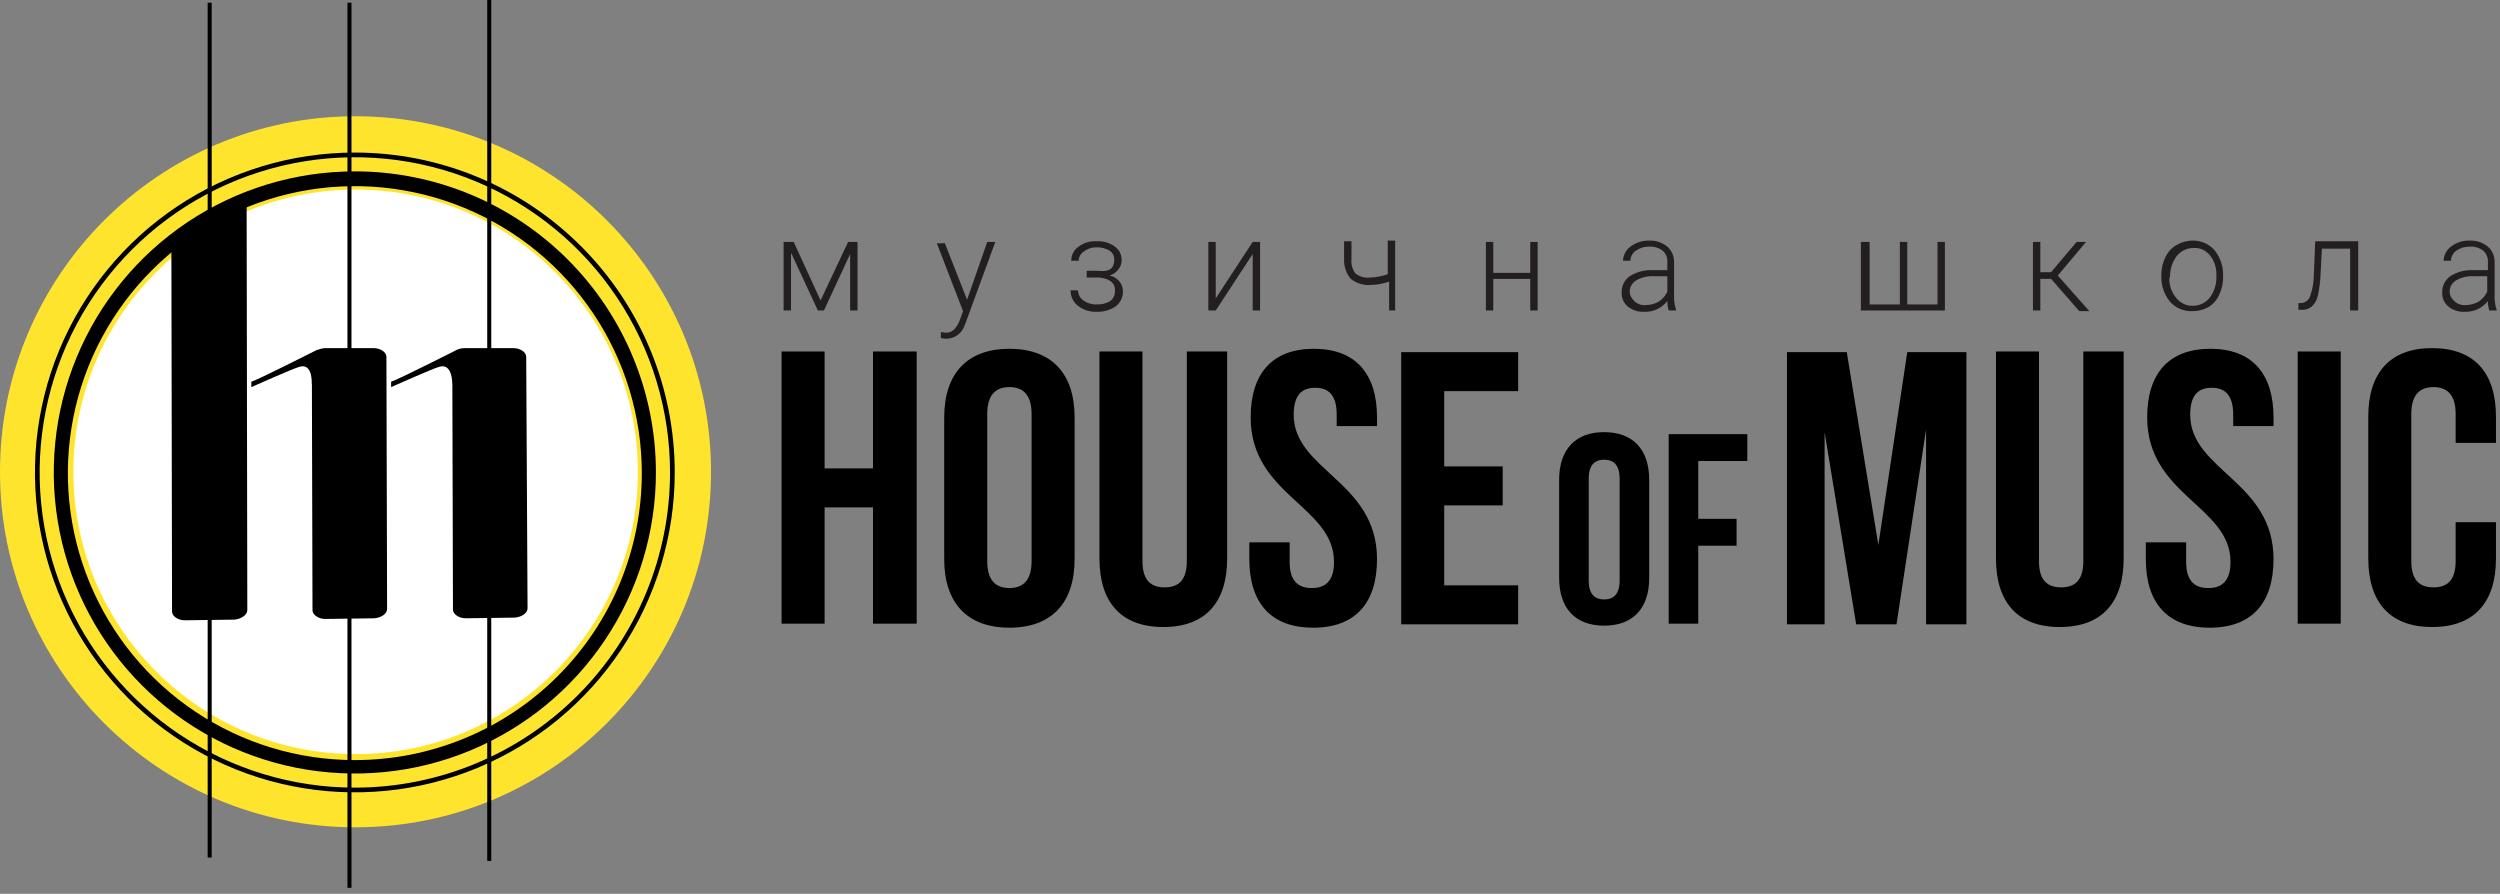 <?xml version="1.0" encoding="UTF-8"?> <svg xmlns="http://www.w3.org/2000/svg" width="372" height="133" viewBox="0 0 372 133" fill="none"><rect x="0" y="0" width="372" height="133" fill="#808080" stroke="none"/> <g clip-path="url(#clip0)"> <path d="M52.9 123.1C82.116 123.1 105.8 99.416 105.8 70.2C105.8 40.984 82.116 17.3 52.9 17.3C23.684 17.3 0 40.984 0 70.2C0 99.416 23.684 123.1 52.9 123.1Z" fill="#FFE42E"></path> <path d="M52.92 112.21C76.116 112.21 94.92 93.406 94.92 70.21C94.92 47.014 76.116 28.21 52.92 28.21C29.724 28.21 10.92 47.014 10.92 70.21C10.92 93.406 29.724 112.21 52.92 112.21Z" fill="white"></path> <path d="M122.7 92.8H116.3V52.3H122.7V69.7H129.9V52.3H136.4V92.8H129.9V75.5H122.7V92.8Z" fill="black"></path> <path d="M140.5 62.1C140.5 55.6 143.9 51.9 150.2 51.9C156.5 51.9 159.9 55.6 159.9 62.1V83.2C159.9 89.7 156.5 93.4 150.2 93.4C143.9 93.4 140.5 89.7 140.5 83.2V62.1ZM146.9 83.5C146.9 86.4 148.2 87.5 150.2 87.5C152.2 87.5 153.5 86.4 153.5 83.5V61.6C153.5 58.7 152.2 57.6 150.2 57.6C148.2 57.6 146.9 58.7 146.9 61.6V83.5Z" fill="black"></path> <path d="M170 52.3V83.5C170 86.4 171.3 87.4 173.3 87.4C175.3 87.4 176.6 86.4 176.6 83.5V52.3H182.6V83.1C182.6 89.6 179.4 93.3 173.1 93.3C166.8 93.3 163.6 89.6 163.6 83.1V52.3H170Z" fill="black"></path> <path d="M195.5 51.9C201.7 51.9 204.9 55.6 204.9 62.1V63.4H198.9V61.7C198.9 58.8 197.7 57.7 195.7 57.7C193.7 57.7 192.5 58.8 192.5 61.7C192.5 70 204.9 71.6 204.9 83.2C204.9 89.7 201.7 93.4 195.4 93.4C189.1 93.4 185.9 89.7 185.9 83.2V80.7H191.9V83.6C191.9 86.5 193.2 87.5 195.2 87.5C197.2 87.5 198.5 86.5 198.5 83.6C198.5 75.3 186.1 73.7 186.1 62.1C186.1 55.6 189.3 51.9 195.5 51.9Z" fill="black"></path> <path d="M214.9 69.4H223.6V75.2H214.9V87.1H225.9V92.9H208.5V52.4H225.9V58.2H214.9V69.4Z" fill="black"></path> <path d="M232 71.4C232 66.9 234.4 64.3 238.7 64.3C243 64.3 245.4 66.9 245.4 71.4V86C245.4 90.5 243 93.1 238.7 93.1C234.4 93.1 232 90.5 232 86V71.4ZM236.4 86.4C236.4 88.4 237.3 89.2 238.7 89.2C240.1 89.2 241 88.4 241 86.4V71.2C241 69.2 240.1 68.4 238.7 68.4C237.3 68.4 236.4 69.2 236.4 71.2V86.4Z" fill="black"></path> <path d="M252.7 77.2H258.4V81.2H252.7V92.8H248.3V64.6H260V68.6H252.7V77.2Z" fill="black"></path> <path d="M279.5 81.1L283.8 52.4H292.6V92.9H286.6V63.9L282.2 92.9H276.2L271.5 64.3V92.9H265.9V52.4H274.8L279.5 81.1Z" fill="black"></path> <path d="M303.4 52.3V83.5C303.4 86.4 304.7 87.4 306.7 87.4C308.7 87.4 310 86.4 310 83.5V52.3H316V83.1C316 89.6 312.8 93.3 306.5 93.3C300.2 93.3 297 89.6 297 83.1V52.3H303.4Z" fill="black"></path> <path d="M328.9 51.9C335.1 51.9 338.3 55.6 338.3 62.1V63.4H332.3V61.7C332.3 58.8 331.1 57.7 329.1 57.7C327.1 57.7 325.9 58.8 325.9 61.7C325.9 70 338.3 71.6 338.3 83.2C338.3 89.7 335.1 93.4 328.8 93.4C322.5 93.4 319.3 89.7 319.3 83.2V80.7H325.3V83.6C325.3 86.5 326.6 87.5 328.6 87.5C330.6 87.5 331.9 86.5 331.9 83.6C331.9 75.3 319.5 73.7 319.5 62.1C319.5 55.6 322.7 51.9 328.9 51.9Z" fill="black"></path> <path d="M341.9 52.3H348.3V92.8H341.9V52.3Z" fill="black"></path> <path d="M371.4 77.7V83.1C371.4 89.6 368.2 93.3 361.9 93.3C355.6 93.3 352.4 89.6 352.4 83.1V62C352.4 55.5 355.6 51.8 361.9 51.8C368.2 51.8 371.4 55.5 371.4 62V65.9H365.4V61.6C365.4 58.7 364.1 57.6 362.1 57.6C360.1 57.6 358.8 58.7 358.8 61.6V83.5C358.8 86.4 360.1 87.4 362.1 87.4C364.1 87.4 365.4 86.4 365.4 83.5V77.7H371.4Z" fill="black"></path> <path d="M122.1 44.7L126.2 36H127.6V46.2H126.5V37.8L122.6 46.2H121.7L117.7 37.6V46.2H116.6V36H118.1L122.1 44.7Z" fill="#231F20"></path> <path d="M143.9 44.6L146.9 36H148.1L143.7 48L143.5 48.5C143.307 49.041 142.956 49.512 142.493 49.851C142.029 50.19 141.474 50.381 140.9 50.4C140.596 50.416 140.292 50.383 140 50.3V49.4L140.6 49.5C140.832 49.526 141.068 49.505 141.292 49.436C141.515 49.367 141.722 49.253 141.9 49.1C142.29 48.698 142.596 48.222 142.8 47.7L143.3 46.3L139.4 36.2H140.6L143.9 44.6Z" fill="#231F20"></path> <path d="M165.8 38.7C165.822 38.425 165.769 38.149 165.646 37.902C165.522 37.655 165.334 37.447 165.1 37.3C164.526 36.958 163.868 36.785 163.2 36.8C162.518 36.784 161.849 36.995 161.3 37.4C161.062 37.55 160.865 37.756 160.726 38C160.586 38.244 160.509 38.519 160.5 38.8H159.4C159.394 38.386 159.491 37.977 159.683 37.61C159.875 37.243 160.156 36.93 160.5 36.7C161.273 36.115 162.233 35.831 163.2 35.9C164.166 35.843 165.121 36.126 165.9 36.7C166.232 36.936 166.498 37.252 166.673 37.62C166.848 37.988 166.926 38.394 166.9 38.8C166.885 39.277 166.709 39.736 166.4 40.1C166.074 40.531 165.618 40.846 165.1 41C165.662 41.101 166.171 41.397 166.537 41.836C166.903 42.275 167.102 42.829 167.1 43.4C167.097 43.826 166.996 44.246 166.806 44.628C166.615 45.009 166.339 45.342 166 45.6C165.17 46.145 164.193 46.424 163.2 46.4C162.19 46.44 161.198 46.121 160.4 45.5C160.05 45.229 159.768 44.88 159.577 44.48C159.387 44.081 159.292 43.642 159.3 43.2H160.4C160.408 43.495 160.484 43.784 160.623 44.044C160.762 44.305 160.959 44.529 161.2 44.7C161.78 45.12 162.485 45.331 163.2 45.3C163.901 45.327 164.595 45.154 165.2 44.8C165.428 44.624 165.611 44.396 165.733 44.135C165.855 43.874 165.912 43.588 165.9 43.3C165.934 43.01 165.886 42.716 165.762 42.451C165.639 42.186 165.444 41.961 165.2 41.8C164.568 41.421 163.835 41.246 163.1 41.3H161.7V40.3H163.4C165.1 40.5 165.8 39.9 165.8 38.7Z" fill="#231F20"></path> <path d="M186.4 36H187.5V46.2H186.4V37.8L180.9 46.2H179.8V36H180.9V44.4L186.4 36Z" fill="#231F20"></path> <path d="M207.9 46.2H206.7V41.9C205.833 42.211 204.921 42.379 204 42.4C202.922 42.488 201.851 42.166 201 41.5C200.34 40.718 199.984 39.723 200 38.7V35.9H201.1V38.6C201.022 39.351 201.237 40.103 201.7 40.7C202.297 41.163 203.049 41.378 203.8 41.3C204.721 41.279 205.633 41.111 206.5 40.8V35.8H207.6V46.2H207.9Z" fill="#231F20"></path> <path d="M228.8 46.2H227.7V41.5H222.2V46.2H221.1V36H222.2V40.6H227.7V36H228.8V46.2Z" fill="#231F20"></path> <path d="M248.3 46.2C248.162 45.747 248.095 45.275 248.1 44.8C247.694 45.305 247.182 45.715 246.6 46C245.973 46.286 245.289 46.423 244.6 46.4C243.73 46.428 242.879 46.145 242.2 45.6C241.899 45.343 241.661 45.02 241.505 44.656C241.349 44.291 241.279 43.896 241.3 43.5C241.288 43.033 241.391 42.569 241.6 42.15C241.809 41.732 242.118 41.371 242.5 41.1C243.542 40.438 244.768 40.123 246 40.2H248.1V39C248.123 38.682 248.072 38.363 247.95 38.068C247.829 37.773 247.64 37.51 247.4 37.3C246.827 36.867 246.117 36.654 245.4 36.7C244.687 36.684 243.987 36.894 243.4 37.3C243.159 37.471 242.962 37.696 242.823 37.956C242.684 38.216 242.608 38.505 242.6 38.8H241.5C241.516 38.391 241.623 37.989 241.813 37.626C242.003 37.263 242.272 36.947 242.6 36.7C243.405 36.093 244.392 35.776 245.4 35.8C246.38 35.759 247.341 36.08 248.1 36.7C248.436 37 248.701 37.371 248.874 37.786C249.047 38.202 249.124 38.651 249.1 39.1V43.9C249.064 44.646 249.166 45.392 249.4 46.1V46.2H248.3ZM244.8 45.4C245.498 45.401 246.185 45.23 246.8 44.9C247.361 44.527 247.81 44.008 248.1 43.4V41.1H246.1C245.194 41.048 244.292 41.257 243.5 41.7C243.215 41.864 242.974 42.096 242.8 42.375C242.625 42.654 242.522 42.972 242.5 43.3C242.493 43.563 242.543 43.825 242.647 44.066C242.75 44.308 242.905 44.524 243.1 44.7C243.31 44.941 243.573 45.129 243.868 45.251C244.163 45.372 244.482 45.423 244.8 45.4V45.4Z" fill="#231F20"></path> <path d="M278.2 36V45.3H282.7V36H283.8V45.3H288.3V36H289.4V46.2H276.9V36H278.2Z" fill="#231F20"></path> <path d="M305.2 41.5H303.6V46.2H302.5V36H303.6V40.5H305.2L309 36H310.4L306.2 41L310.9 46.3H309.4L305.2 41.5Z" fill="#231F20"></path> <path d="M321.6 41C321.587 40.065 321.792 39.141 322.2 38.3C322.536 37.55 323.094 36.921 323.8 36.5C324.524 36.059 325.352 35.818 326.2 35.8C326.819 35.777 327.436 35.89 328.006 36.132C328.576 36.374 329.086 36.739 329.5 37.2C330.371 38.272 330.832 39.619 330.8 41V41.2C330.813 42.134 330.608 43.059 330.2 43.9C329.864 44.65 329.306 45.278 328.6 45.7C327.867 46.108 327.039 46.315 326.2 46.3C325.581 46.323 324.964 46.21 324.394 45.968C323.824 45.726 323.314 45.361 322.9 44.9C322.029 43.828 321.568 42.481 321.6 41.1V41ZM322.8 41.3C322.746 42.39 323.103 43.46 323.8 44.3C324.089 44.686 324.468 44.997 324.903 45.206C325.338 45.415 325.817 45.516 326.3 45.5C326.78 45.502 327.255 45.396 327.688 45.188C328.121 44.98 328.501 44.676 328.8 44.3C329.47 43.407 329.822 42.316 329.8 41.2V41C329.832 40.278 329.695 39.559 329.4 38.9C329.141 38.301 328.727 37.783 328.2 37.4C327.677 37.027 327.04 36.85 326.4 36.9C325.92 36.897 325.445 37.004 325.012 37.212C324.579 37.42 324.198 37.723 323.9 38.1C323.23 38.993 322.878 40.084 322.9 41.2V41.3H322.8Z" fill="#231F20"></path> <path d="M350.9 36V46.2H349.7V37H345.5L345.3 40.8C345.262 41.877 345.128 42.948 344.9 44C344.77 44.613 344.456 45.171 344 45.6C343.554 45.972 342.978 46.151 342.4 46.1H342V45.1H342.3C342.596 45.104 342.886 45.021 343.135 44.861C343.384 44.701 343.581 44.471 343.7 44.2C344.092 43.144 344.295 42.027 344.3 40.9L344.5 35.9H350.9V36Z" fill="#231F20"></path> <path d="M370.4 46.2C370.262 45.747 370.195 45.275 370.2 44.8C369.794 45.305 369.282 45.715 368.7 46C368.073 46.286 367.389 46.423 366.7 46.4C365.83 46.428 364.979 46.145 364.3 45.6C363.999 45.343 363.761 45.02 363.605 44.656C363.449 44.291 363.379 43.896 363.4 43.5C363.388 43.033 363.491 42.569 363.7 42.15C363.909 41.732 364.218 41.371 364.6 41.1C365.642 40.438 366.868 40.123 368.1 40.2H370.2V39C370.223 38.682 370.172 38.363 370.05 38.068C369.929 37.773 369.74 37.51 369.5 37.3C368.927 36.867 368.217 36.654 367.5 36.7C366.787 36.684 366.087 36.894 365.5 37.3C365.259 37.471 365.062 37.696 364.923 37.956C364.784 38.216 364.708 38.505 364.7 38.8H363.6C363.616 38.391 363.723 37.989 363.913 37.626C364.103 37.263 364.372 36.947 364.7 36.7C365.498 36.079 366.49 35.76 367.5 35.8C368.48 35.759 369.441 36.08 370.2 36.7C370.536 37 370.8 37.371 370.973 37.786C371.147 38.202 371.224 38.651 371.2 39.1V43.9C371.164 44.646 371.266 45.392 371.5 46.1V46.2H370.4ZM366.8 45.4C367.498 45.401 368.185 45.23 368.8 44.9C369.36 44.527 369.81 44.008 370.1 43.4V41.1H368.1C367.194 41.048 366.292 41.257 365.5 41.7C365.215 41.864 364.974 42.096 364.799 42.375C364.625 42.654 364.522 42.972 364.5 43.3C364.493 43.563 364.543 43.825 364.646 44.066C364.75 44.308 364.905 44.524 365.1 44.7C365.316 44.933 365.579 45.117 365.873 45.237C366.167 45.358 366.483 45.414 366.8 45.4V45.4Z" fill="#231F20"></path> <path d="M69.1 51.8H76.4C77.4 51.8 78.3 52.4 78.3 53.1L78.5 90.5C78.5 91.2 77.7 91.8 76.6 91.9L69.3 92C68.3 92 67.4 91.4 67.4 90.7L67.3 53.2C67.2 52.4 68.1 51.8 69.1 51.8Z" fill="black"></path> <path d="M48.3 51.8H55.6C56.6 51.8 57.5 52.4 57.5 53.1L57.6 90.6C57.6 91.3 56.8 91.9 55.7 92L48.4 92.1C47.4 92.1 46.5 91.5 46.5 90.8L46.4 53.2C46.4 52.5 47.2 51.9 48.3 51.8Z" fill="black"></path> <path d="M31.5 0.4H30.9V127.6H31.5V0.4Z" fill="black"></path> <path d="M52.3 0.4H51.7V132.1H52.3V0.4Z" fill="black"></path> <path d="M73.1 0H72.5V128.1H73.1V0Z" fill="black"></path> <path d="M27.4 33.5L34.8 29.4C35.8 29.4 36.7 30 36.7 30.7L36.8 90.8C36.8 91.5 35.9 92.1 34.9 92.2L27.5 92.3C26.5 92.3 25.6 91.7 25.6 91L25.5 35.5C25.5 34.7 26.5 34.2 27.4 33.5Z" fill="black"></path> <path d="M37.4 56.8C38.2 56.6 47.3 52 47.3 52L46.4 57.2C46.4 57.2 46.6 53.9 44.5 54.6C43.7 54.8 37.4 57.6 37.4 57.6V56.8Z" fill="black"></path> <path d="M58.2 56.8C59 56.6 68.1 52 68.1 52L67.3 57.2C67.3 57.2 67.4 53.9 65.3 54.6C64.5 54.8 58.2 57.6 58.2 57.6V56.8V56.8Z" fill="black"></path> <path d="M52.8 25.5C43.939 25.5 35.278 28.128 27.91 33.05C20.543 37.973 14.801 44.97 11.41 53.156C8.019 61.342 7.132 70.35 8.861 79.04C10.589 87.73 14.856 95.713 21.122 101.978C27.387 108.244 35.37 112.511 44.06 114.239C52.75 115.968 61.758 115.081 69.944 111.69C78.13 108.299 85.127 102.557 90.05 95.189C94.972 87.822 97.6 79.161 97.6 70.3C97.601 64.416 96.444 58.59 94.192 53.154C91.942 47.718 88.642 42.779 84.481 38.619C80.321 34.458 75.382 31.159 69.946 28.907C64.51 26.657 58.684 25.499 52.8 25.5V25.5ZM52.8 113.1C44.355 113.1 36.099 110.596 29.077 105.904C22.055 101.212 16.582 94.543 13.35 86.741C10.118 78.938 9.273 70.353 10.921 62.07C12.568 53.787 16.635 46.178 22.607 40.206C28.578 34.235 36.187 30.168 44.47 28.52C52.753 26.873 61.338 27.718 69.141 30.95C76.943 34.182 83.612 39.655 88.304 46.677C92.996 53.699 95.5 61.955 95.5 70.4C95.503 76.008 94.4 81.562 92.255 86.744C90.11 91.925 86.965 96.634 82.999 100.599C79.034 104.565 74.326 107.71 69.144 109.855C63.962 112 58.408 113.103 52.8 113.1Z" fill="black"></path> <path d="M52.8 22.7C43.386 22.7 34.183 25.492 26.355 30.722C18.527 35.953 12.426 43.387 8.823 52.084C5.221 60.782 4.278 70.353 6.115 79.587C7.951 88.82 12.485 97.302 19.142 103.958C25.799 110.615 34.28 115.149 43.514 116.986C52.747 118.822 62.318 117.88 71.016 114.277C79.713 110.674 87.148 104.573 92.378 96.745C97.608 88.918 100.4 79.715 100.4 70.3C100.401 64.049 99.171 57.859 96.779 52.083C94.388 46.307 90.882 41.059 86.461 36.639C82.041 32.219 76.793 28.712 71.017 26.321C65.242 23.929 59.051 22.699 52.8 22.7V22.7ZM52.8 117.2C43.524 117.2 34.456 114.45 26.744 109.296C19.031 104.143 13.02 96.818 9.47 88.248C5.92 79.678 4.992 70.248 6.801 61.151C8.611 52.053 13.078 43.696 19.637 37.137C26.196 30.578 34.553 26.111 43.65 24.301C52.748 22.492 62.178 23.421 70.748 26.97C79.318 30.52 86.642 36.531 91.796 44.244C96.949 51.957 99.7 61.024 99.7 70.3C99.7 82.739 94.759 94.668 85.963 103.464C77.168 112.259 65.239 117.2 52.8 117.2V117.2Z" fill="black"></path> </g> <defs> <clipPath id="clip0"> <rect width="371.5" height="132.1" fill="white"></rect> </clipPath> </defs> </svg> 